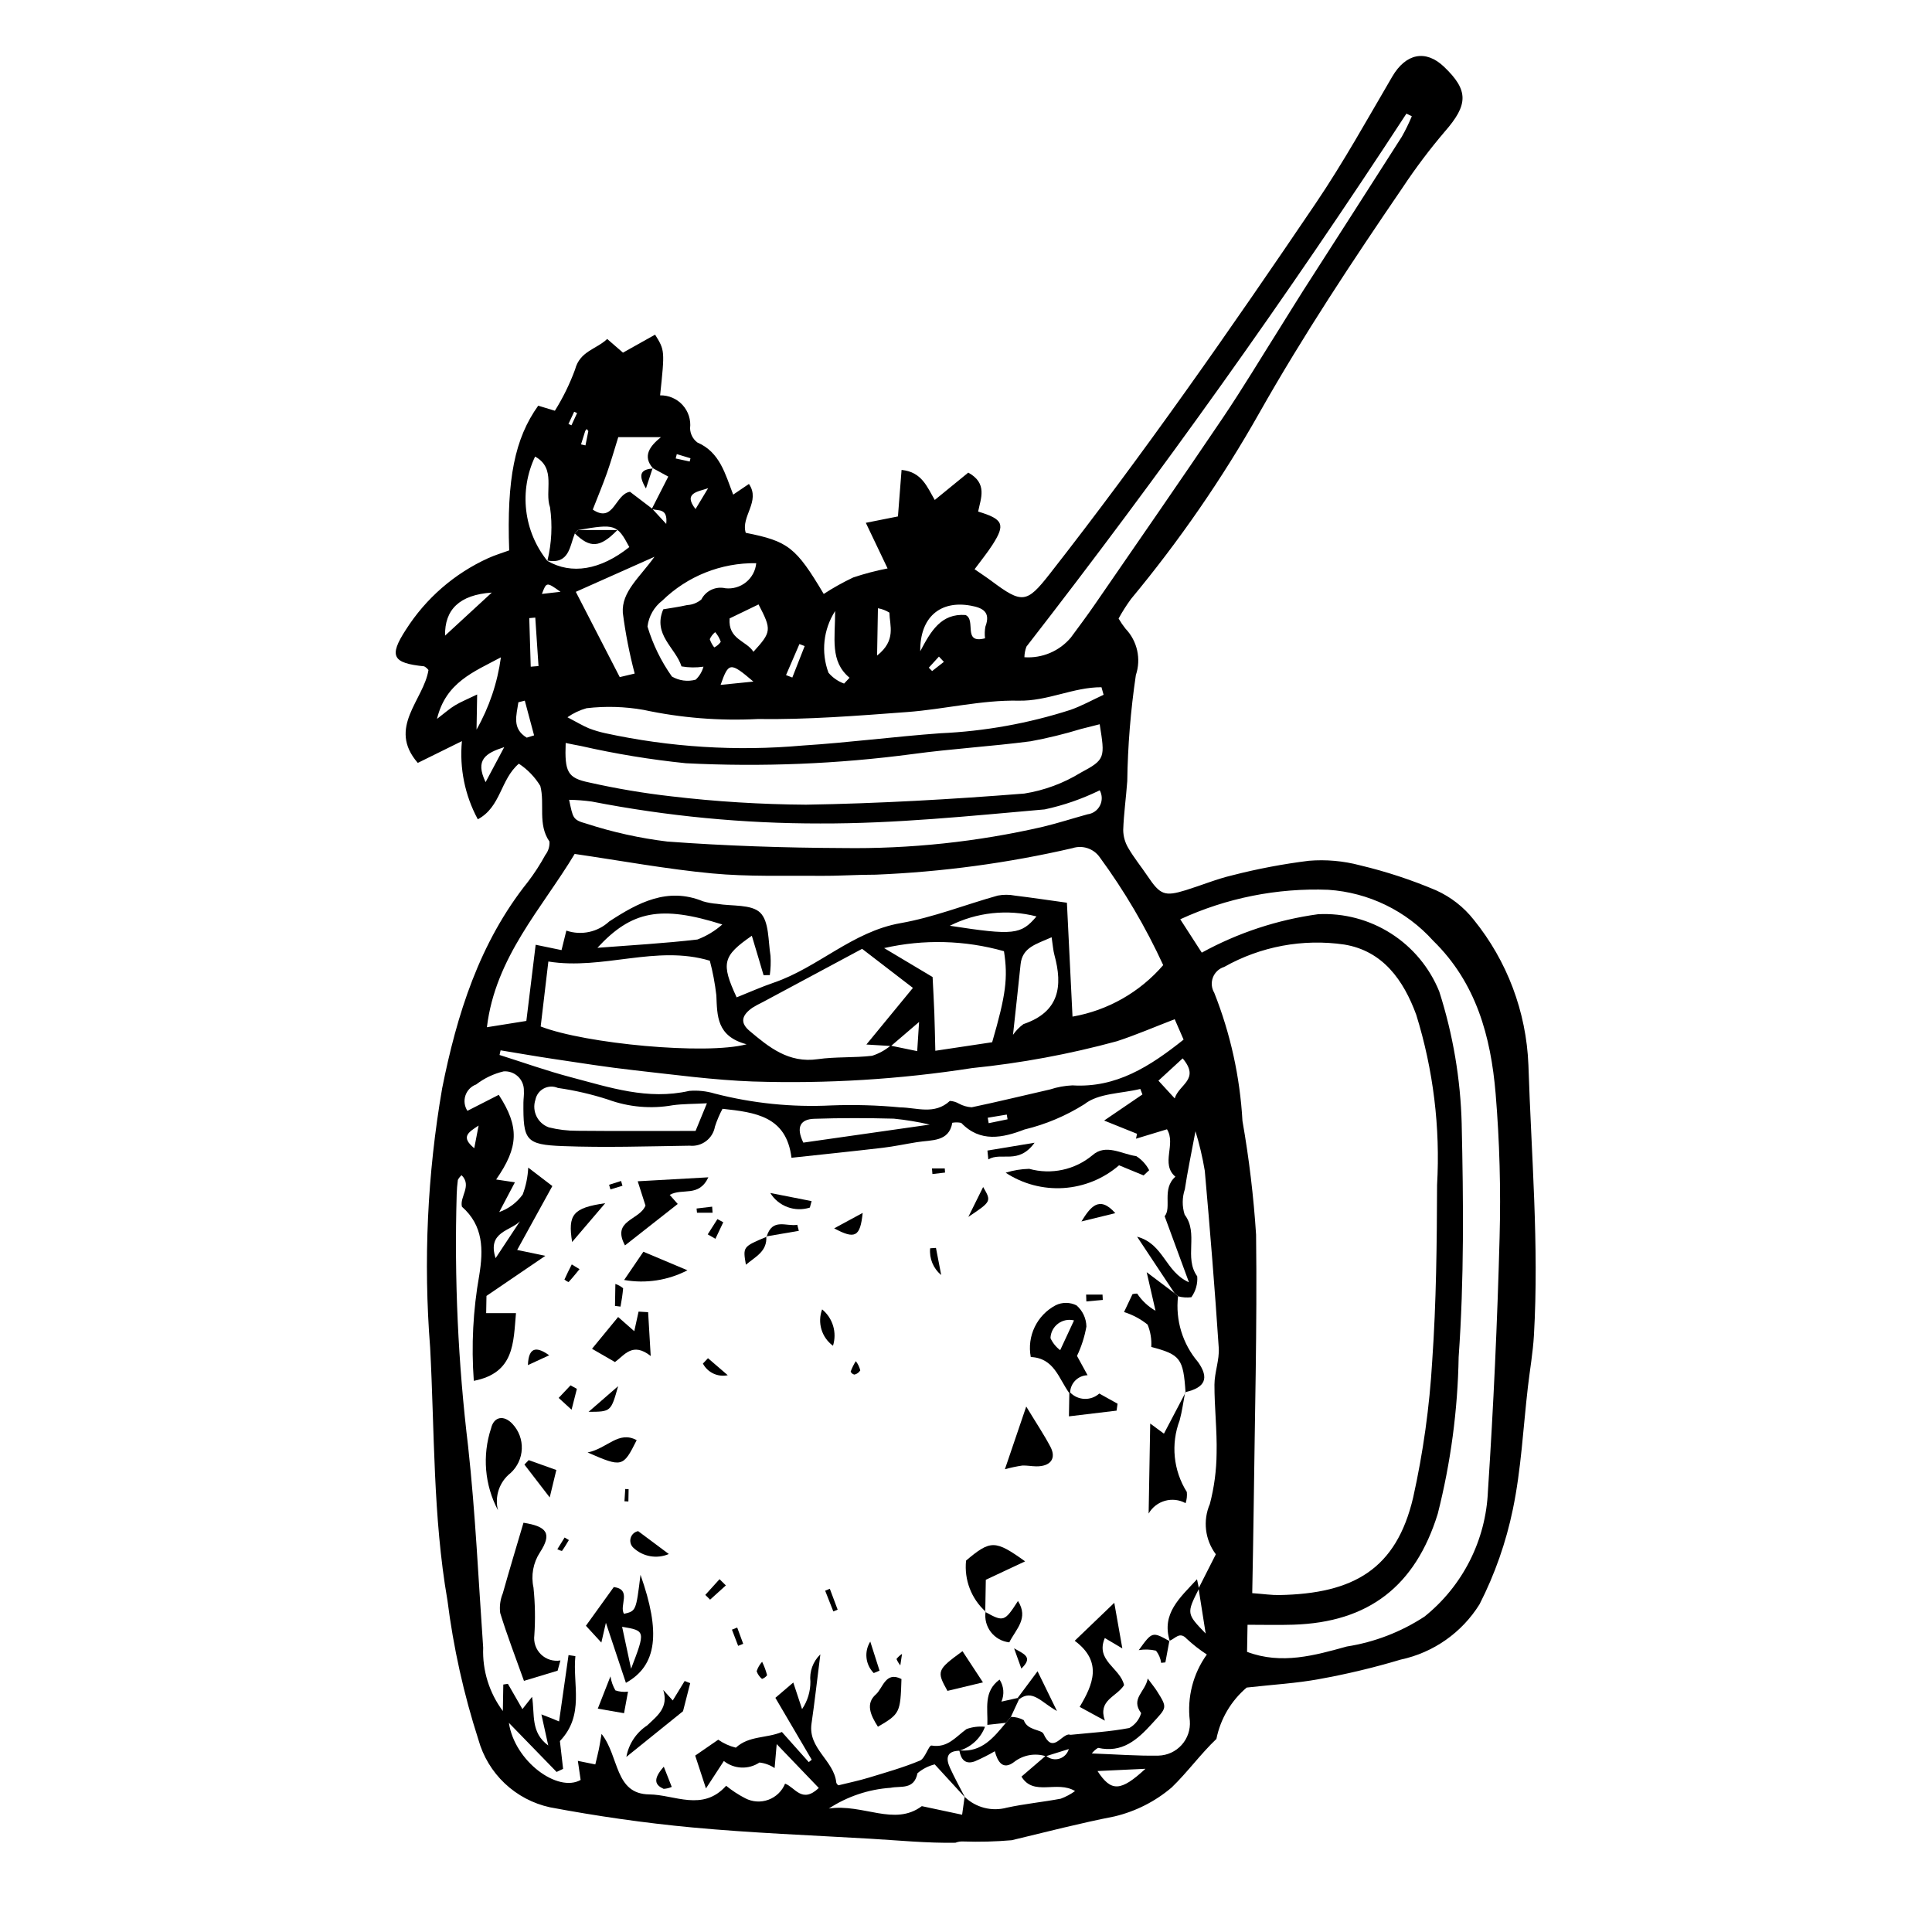 <?xml version="1.0" encoding="UTF-8"?>
<!-- The Best Svg Icon site in the world: iconSvg.co, Visit us! https://iconsvg.co -->
<svg fill="#000000" width="800px" height="800px" version="1.1" viewBox="144 144 512 512" xmlns="http://www.w3.org/2000/svg">
 <g>
  <path d="m549.04 426.16c-0.559-14.027-5.633-27.5-14.473-38.406-2.656-3.375-6.09-6.055-10.008-7.816-6.523-2.769-13.266-4.988-20.164-6.625-4.406-1.168-8.98-1.57-13.527-1.199-6.824 0.848-13.59 2.129-20.25 3.84-4.203 0.984-8.246 2.676-12.391 3.957-5.586 1.727-6.769 1.23-10.086-3.703-1.691-2.516-3.625-4.875-5.141-7.488l0.004 0.004c-0.867-1.449-1.328-3.106-1.34-4.793 0.148-4.289 0.758-8.57 1.066-12.859h0.004c0.137-9.426 0.898-18.836 2.281-28.16 1.445-4.293 0.387-9.035-2.746-12.309-0.676-0.848-1.289-1.746-1.832-2.684 0.984-1.801 2.09-3.535 3.301-5.191 12.785-15.391 24.164-31.891 34.004-49.312 11.645-20.59 24.676-40.25 37.996-59.75 3.41-5.137 7.121-10.066 11.117-14.762 6.258-7.144 6.414-10.93-0.184-17.219-4.871-4.641-10.121-3.504-13.695 2.594-6.613 11.289-12.969 22.773-20.293 33.598-22.602 33.398-45.656 66.492-70.539 98.277-6.062 7.746-7.281 7.871-15.398 1.809-1.375-1.027-2.824-1.965-4.469-3.106 1.734-2.352 3.359-4.332 4.734-6.469 3.484-5.414 2.883-6.809-3.793-8.816 0.703-3.523 2.555-7.473-2.617-10.324-2.832 2.312-5.707 4.656-8.879 7.25-2.004-3.394-3.398-7.438-8.797-7.961l-0.961 12.324c-2.777 0.551-5.16 1.027-8.512 1.691 2.078 4.356 3.867 8.102 5.766 12.086v0.004c-3.086 0.598-6.129 1.398-9.109 2.394-2.699 1.277-5.309 2.734-7.812 4.367-7.359-12.375-9.426-13.977-20.664-16.199-1.367-4.277 4.008-8.379 0.84-12.949l-4.172 2.824c-2.137-5.531-3.523-11.23-9.504-13.824-1.176-0.895-1.883-2.277-1.918-3.754 0.262-2.246-0.465-4.496-1.988-6.168-1.523-1.676-3.695-2.606-5.957-2.559 1.254-11.922 1.254-11.922-1.328-16.09-2.797 1.566-5.633 3.16-8.512 4.773l-4.18-3.625c-2.91 2.762-7.234 3.199-8.516 8.086l0.004-0.004c-1.406 3.82-3.199 7.488-5.356 10.938-1.777-0.543-3.141-0.957-4.414-1.344-6.231 8.715-8.367 19.445-7.691 38.352-1.801 0.66-3.742 1.234-5.574 2.059v0.004c-8.941 4.066-16.508 10.641-21.785 18.926-4.644 7.125-3.492 8.883 4.824 9.734 0.453 0.238 0.84 0.574 1.141 0.984-1.242 7.953-10.984 15.242-2.828 24.609 3.832-1.891 7.34-3.621 11.695-5.769-0.68 7.172 0.785 14.379 4.211 20.715 6.172-3.301 5.941-10.523 10.875-14.738 2.309 1.52 4.25 3.535 5.688 5.898 1.258 4.742-0.758 10.137 2.422 14.738 0.086 1.273-0.301 2.539-1.086 3.547-1.348 2.477-2.883 4.848-4.59 7.094-12.934 16.141-18.887 35.336-22.773 54.828l0.004-0.004c-3.914 22.656-4.981 45.715-3.172 68.637 1.188 22.305 0.738 44.785 4.566 66.883l0.004-0.004c1.578 12.578 4.332 24.977 8.223 37.039 1.23 4.426 3.644 8.43 6.981 11.586 3.34 3.156 7.477 5.344 11.965 6.324 12.461 2.348 25.078 4.164 37.723 5.344 15.688 1.465 31.473 2.066 47.223 2.988 7.504 0.441 15.023 1.195 22.527 1.062h-0.004c0.645-0.258 1.34-0.371 2.035-0.332 4.293 0.148 8.594 0.035 12.875-0.336 9.262-2.223 18.211-4.539 27.219-6.301 5.594-1.324 10.797-3.953 15.176-7.68 4.195-4.043 7.644-8.859 11.852-12.859 1.066-5.312 3.894-10.113 8.027-13.617 7.172-0.805 13.246-1.137 19.191-2.242 7.293-1.312 14.504-3.035 21.602-5.16 8.676-1.844 16.23-7.141 20.918-14.676 4.055-7.953 7.019-16.414 8.824-25.156 2.219-10.656 2.731-21.641 3.992-32.48 0.527-4.547 1.332-9.078 1.594-13.633 1.379-23.973-0.695-47.812-1.465-71.711zm-274.71-125.12c-4.004 3.688-8.008 7.379-12.383 11.41-0.137-6.898 3.824-10.82 12.383-11.41zm-4.043 36.312 0.164-9.309c-2.562 1.242-4.297 1.938-5.883 2.891-1.406 0.844-2.644 1.969-4.762 3.582 2.344-9.68 9.664-12.426 16.945-16.32h-0.004c-0.91 6.738-3.102 13.242-6.461 19.156zm2.402 13.926c-2.852-5.93-0.016-7.676 4.941-9.285-1.766 3.32-3.109 5.84-4.941 9.285zm182.62 62.824c0.848 1.945 1.605 3.68 2.356 5.406-8.93 7.121-17.863 12.832-29.426 12.129l-0.004-0.004c-2.023 0.086-4.031 0.449-5.957 1.082-6.922 1.578-13.824 3.269-20.77 4.727-1.18-0.07-2.328-0.398-3.367-0.961-0.738-0.43-1.562-0.68-2.414-0.73-4.07 3.766-8.75 1.77-13.168 1.715-6.055-0.578-12.141-0.75-18.223-0.52-10.414 0.523-20.848-0.539-30.945-3.144-2.184-0.656-4.469-0.895-6.742-0.703-10.992 2.504-21.133-0.934-31.352-3.625-6.387-1.68-12.617-3.914-18.914-5.898l0.281-1.227c4.719 0.773 9.426 1.602 14.156 2.305 7.023 1.043 14.039 2.168 21.098 2.953 10.586 1.18 21.18 2.629 31.824 3.012l-0.004-0.008c19.371 0.617 38.754-0.578 57.906-3.562 12.953-1.312 25.781-3.688 38.344-7.113 5.047-1.645 9.945-3.769 15.32-5.832zm0.004 20.984c-1.656-1.801-2.984-3.25-4.316-4.699 2.07-1.906 4.144-3.812 6.422-5.906 4.711 5.609-0.965 6.824-2.106 10.605zm-44.297 5.539c-1.668 0.344-3.336 0.688-5.004 1.031l-0.254-1.445 5.047-0.836zm-20.621 1.402c-11.863 1.695-22.449 3.207-33.504 4.781-2.031-4.168-0.723-6.195 2.859-6.316 7.051-0.238 14.113-0.219 21.156-0.035v0.004c3.191 0.32 6.363 0.844 9.488 1.566zm-59.055-5.644c-1.223 2.977-2.047 4.988-3.008 7.324-11.059 0-21.219 0.055-31.375-0.039h0.004c-2.531 0.012-5.055-0.293-7.512-0.906-2.977-1.066-4.555-4.312-3.559-7.312 0.25-1.281 1.066-2.383 2.223-2.992s2.527-0.664 3.727-0.145c4.508 0.648 8.957 1.676 13.289 3.078 5.5 2.012 11.434 2.531 17.195 1.504 2.684-0.367 5.422-0.32 9.016-0.512zm0.777-37.785-0.004 0.004c0.797 3.012 1.371 6.074 1.727 9.168 0.242 5.422 0.035 10.859 8.016 12.973-10.742 2.875-42.738-0.125-54.57-4.715 0.633-5.348 1.297-10.977 2.035-17.215 14.523 2.34 28.559-4.5 42.793-0.211zm-29.797-3.422c9.055-9.793 16.727-11.355 33.098-6.18l-0.004 0.004c-1.938 1.711-4.168 3.059-6.586 3.977-8.77 1.027-17.594 1.512-26.512 2.203zm93.398-5.844-0.004 0.004c7.102-3.582 15.266-4.461 22.965-2.473-4.106 4.84-6.019 5.082-22.965 2.473zm26.973 3.051c0.34 2.215 0.41 3.484 0.734 4.676 2.269 8.293 1.32 15.117-8.199 18.34l-0.004 0.004c-1.074 0.785-2.012 1.742-2.766 2.84 0.73-6.762 1.398-12.711 2.008-18.668 0.461-4.516 4.066-5.332 8.223-7.188zm-12.629 3.691c1.094 7.047 0.52 11.578-3.129 24.129l-15.062 2.262c-0.094-3.738-0.145-6.887-0.262-10.027-0.117-3.18-0.305-6.356-0.461-9.516-4.117-2.457-8.082-4.824-12.852-7.672l-0.004 0.004c10.488-2.391 21.414-2.109 31.766 0.824zm-24.129 9.727c-3.84 4.672-7.672 9.336-12.332 15.008 3.059 0.188 4.711 0.285 6.309 0.383-1.418 1.16-3.039 2.039-4.785 2.598-4.781 0.57-9.664 0.223-14.422 0.902-7.703 1.102-12.902-3.148-18.07-7.504-2.527-2.129-2.133-4.109 0.773-6.133 0.867-0.543 1.766-1.027 2.691-1.465 8.727-4.68 17.449-9.355 26.371-14.141 4.336 3.336 8.484 6.523 13.465 10.352zm1.633 9.027c-0.23 3.613-0.348 5.426-0.496 7.731-2.703-0.559-4.793-0.988-6.875-1.418 2.031-1.742 4.078-3.496 7.371-6.312zm28.449-99.465c35.512-45.703 69.078-92.789 100.7-141.25l1.434 0.691c-0.773 1.852-1.656 3.656-2.641 5.406-8.672 13.617-17.422 27.188-26.133 40.781-2.074 3.238-4.066 6.531-6.117 9.781-5.047 8.004-9.914 16.133-15.207 23.977-11.188 16.574-22.59 33.004-33.934 49.473-2.031 2.953-4.184 5.828-6.312 8.711h0.004c-3.035 3.625-7.621 5.57-12.332 5.238 0.02-0.961 0.199-1.91 0.539-2.809zm-14.762-10.859c3.117 0.57 5.359 1.633 3.898 5.527h-0.004c-0.195 1.031-0.23 2.082-0.102 3.125-6.059 1.578-2.266-4.84-5.16-6.172-6.504-0.484-9.234 4.336-12.008 9.598-0.117-8.961 5.262-13.559 13.371-12.078zm-7.109 14.891-3.121 2.438-0.883-0.891 2.688-2.941c0.434 0.461 0.871 0.926 1.312 1.395zm-17.484-14.203-0.008-0.004c1.082 0.184 2.117 0.578 3.047 1.164 0.078 3.453 1.855 7.344-3.262 11.379zm-11.34 0.746c0.02 7.273-1.434 13.305 3.82 17.672-0.48 0.516-0.961 1.027-1.445 1.543h-0.004c-1.605-0.582-3.035-1.574-4.137-2.875-2.016-5.422-1.363-11.473 1.758-16.34zm19.078 26.762c9.875-0.734 19.75-3.231 29.547-3.016 7.684 0.168 14.527-3.594 21.957-3.559l0.562 2c-2.93 1.352-5.777 2.945-8.801 4.008h-0.008c-11.16 3.586-22.746 5.668-34.457 6.188-12.188 0.887-24.34 2.484-36.531 3.258-17.492 1.559-35.125 0.453-52.289-3.277-1.473-0.32-2.922-0.75-4.332-1.297-1.598-0.668-3.094-1.578-5.672-2.926h0.004c1.539-1.074 3.25-1.883 5.059-2.394 5.035-0.59 10.129-0.441 15.121 0.441 9.93 2.133 20.098 2.945 30.242 2.422 13.172 0.188 26.406-0.863 39.59-1.848zm46.016 16.066h-0.008c-4.57 2.809-9.648 4.691-14.945 5.535-19.258 1.523-38.57 2.637-57.859 2.949-11.941-0.078-23.867-0.816-35.727-2.215-7.305-0.828-14.555-2.055-21.727-3.668-5.75-1.188-6.531-2.754-6.238-10.473 1.449 0.289 2.789 0.59 4.144 0.82v0.004c9.133 2.074 18.387 3.594 27.703 4.547 20.102 1.023 40.254 0.207 60.203-2.445 10.34-1.402 20.773-2.016 31.121-3.367v0.004c4.508-0.832 8.965-1.918 13.348-3.258 1.656-0.418 3.312-0.84 5-1.266 1.41 8.855 1.531 9.352-5.023 12.832zm1.777 11.039c-3.922 1.078-7.801 2.336-11.746 3.285v0.004c-17.418 4.008-35.258 5.906-53.129 5.648-15.504-0.066-31.027-0.574-46.469-1.723h0.004c-7.293-0.883-14.484-2.477-21.469-4.75-3.656-1.012-3.519-1.48-4.566-6.312 2.008 0.031 4.016 0.188 6.004 0.461 19.957 3.887 40.242 5.836 60.574 5.812 19.805 0.062 39.68-1.992 59.48-3.731h-0.004c5.043-1.086 9.934-2.785 14.566-5.059 0.691 1.254 0.719 2.769 0.066 4.043-0.648 1.277-1.891 2.144-3.312 2.32zm-114.75-68.25c-3.914 5.465-8.762 9.258-8.387 14.852v0.004c0.699 5.426 1.75 10.797 3.144 16.09-1.527 0.363-3.262 0.777-3.957 0.941-4.117-7.988-7.797-15.133-11.645-22.598 6.953-3.098 13.043-5.812 20.844-9.289zm-0.477-12.602c1.523 0.449 4.055-0.324 3.594 3.891-1.578-1.703-2.594-2.805-3.594-3.887zm15.133 34.43v0.004c0.324-0.723 0.816-1.363 1.43-1.863 0.66 0.75 1.164 1.621 1.484 2.566-0.441 0.633-1.039 1.141-1.73 1.477-0.52-0.652-0.918-1.391-1.184-2.18zm2.871 12.113c2.125-6.039 2.535-6.117 8.688-0.871-3.805 0.387-6.059 0.613-8.688 0.875zm20.887-10.816 1.391 0.535c-1.09 2.777-2.18 5.559-3.273 8.336l-1.668-0.645c1.188-2.738 2.371-5.481 3.551-8.223zm-12.191 2.047c-1.852-2.973-6.746-3.231-6.312-8.84l7.672-3.707c3.496 6.727 3.445 7.281-1.359 12.551zm0.746-23.477v0.004c-0.188 1.973-1.16 3.789-2.699 5.035-1.539 1.25-3.516 1.824-5.488 1.602-2.547-0.582-5.16 0.641-6.352 2.969-1.059 0.898-2.383 1.422-3.769 1.488-2.16 0.5-4.363 0.785-6.328 1.121-2.863 6.742 3.266 10.168 4.832 15.133 1.922 0.336 3.891 0.359 5.82 0.074-0.359 1.316-1.07 2.508-2.059 3.445-2.129 0.582-4.402 0.281-6.309-0.836-2.859-4.035-5.043-8.512-6.465-13.246 0.332-2.727 1.75-5.203 3.926-6.875 6.644-6.488 15.605-10.059 24.891-9.91zm-12.742-19.883c-1.039 1.719-2.074 3.438-3.344 5.535-3.402-4.332 0.746-4.59 3.344-5.531zm-8.309-9.023c1.211 0.367 2.422 0.734 3.629 1.098l-0.211 0.863-3.711-0.805zm-18.504 4.981c1.086-3.07 1.969-6.211 2.992-9.477h11.309c-2.977 2.406-4.926 5.031-2.137 8.227l4.082 2.227c-1.613 3.16-2.965 5.812-4.316 8.465-1.961-1.492-3.922-2.988-5.828-4.438-3.973 0.598-4.285 8.469-9.867 4.715 1.266-3.254 2.609-6.453 3.766-9.715zm-5.769-11.094v0.004c0.105-0.199 0.242-0.383 0.406-0.539l0.426 0.555-0.766 3.785-1.172-0.266c0.367-1.18 0.719-2.363 1.105-3.535zm-2.926-5.117 0.777 0.352-1.496 3.242-0.793-0.352c0.504-1.082 1.008-2.16 1.512-3.238zm-12.57 86.371c-4.012-2.441-2.68-6-2.215-9.375l1.703-0.43 2.461 9.203zm1.059-18.805c-0.129-4.289-0.258-8.582-0.387-12.871l1.594-0.141c0.285 4.281 0.57 8.562 0.855 12.844zm1.152-55.688c5.719 3.148 2.426 9.172 3.965 13.461v0.004c0.668 4.699 0.434 9.488-0.684 14.102 5.793 1.012 5.867-3.75 7.25-7.184 0.301-0.301 0.598-0.605 0.891-0.91 9.758-1.707 10.359-1.504 13.551 4.516-7.629 6.086-15.348 7.375-21.742 3.641l0.004-0.004c-3.078-3.836-5.016-8.461-5.586-13.348-0.57-4.883 0.242-9.832 2.356-14.273zm1.812 36.402c1.215-3.199 1.215-3.199 4.926-0.562-1.582 0.184-3.164 0.363-4.926 0.566zm8.68 68.906c12.359 1.805 24.305 4.016 36.371 5.16 9.562 0.906 19.27 0.559 28.914 0.641 4.828 0.039 9.664-0.312 14.496-0.305h0.004c17.559-0.719 35.016-3.07 52.141-7.027 2.641-0.859 5.535 0.082 7.168 2.336 6.574 8.961 12.227 18.562 16.875 28.66-6.195 7.188-14.688 12.012-24.035 13.652-0.504-10.258-0.984-20.004-1.484-30.188-5.215-0.723-9.484-1.367-13.773-1.883l-0.004-0.004c-1.504-0.289-3.051-0.289-4.555-0.004-8.598 2.402-17.02 5.773-25.742 7.301-12.75 2.231-21.852 11.75-33.594 15.766-3.348 1.145-6.598 2.606-9.855 3.906-4.188-9.047-3.715-10.965 4.023-16.324 0.598 1.992 1.156 3.848 1.707 5.699 0.469 1.578 0.938 3.16 1.402 4.742l1.652-0.012v0.004c0.234-1.691 0.301-3.402 0.191-5.106-0.637-3.961-0.348-9.105-2.727-11.441-2.324-2.285-7.484-1.684-11.402-2.344v-0.004c-1.27-0.086-2.523-0.309-3.746-0.664-9.426-3.863-17.254 0.363-24.871 5.336-3.055 2.836-7.414 3.766-11.359 2.422l-1.277 5.168c-2.191-0.453-4.324-0.895-6.856-1.418-0.828 6.769-1.621 13.254-2.469 20.188-3.367 0.535-6.539 1.043-10.453 1.668 2.234-18.582 14.594-31.492 23.258-45.926zm102.68 254.62-10.68-2.273c-7.281 5.438-15.488-0.703-24.629 0.629h-0.004c4.894-3.203 10.527-5.094 16.359-5.492 2.731-0.562 6.215 0.617 7.121-3.863 1.32-1.125 2.887-1.926 4.57-2.344 2.644 2.883 5.285 5.762 7.922 8.637-0.172 1.23-0.348 2.465-0.66 4.707zm26.141-4.246c-4.758 0.895-9.598 1.355-14.324 2.383-3.945 1.062-8.16-0.012-11.113-2.836-1.324-2.582-2.734-5.125-3.938-7.766-1.125-2.473-0.895-4.426 2.512-4.492 0.418 2.285 1.559 3.738 4.102 2.805h-0.004c1.816-0.785 3.582-1.676 5.289-2.672 0.746 2.82 2.141 5.098 5.113 2.848v-0.004c2.348-1.828 5.434-2.41 8.281-1.559-1.953 1.672-3.906 3.352-6.332 5.441 3.223 5.32 9.426 0.918 14.199 3.828-1.164 0.844-2.438 1.523-3.785 2.023zm-3.816-11.297c1.723-0.539 3.461-1.082 5.945-1.859-0.344 1.211-1.27 2.164-2.469 2.539-1.199 0.375-2.508 0.117-3.477-0.68zm13.555 3.969c4.461-0.211 8.066-0.383 12.703-0.602-6.57 6.07-9.082 6.16-12.703 0.602zm26.844-48.551c-0.129-0.59-0.258-1.207-0.48-2.273-4.543 4.926-9.441 9.07-7.242 16.27 1.461-0.484 2.629-2.578 4.543-0.469v-0.004c1.645 1.531 3.422 2.914 5.305 4.141-3.656 5.09-5.262 11.371-4.504 17.594 0.18 2.332-0.605 4.641-2.176 6.379-1.566 1.738-3.777 2.758-6.117 2.824-5.695 0.105-11.391-0.344-17.684-0.574 0.457-0.59 1.016-1.094 1.648-1.484 6.375 1.426 10.371-2.078 14.348-6.461 3.871-4.266 4.156-4.023 1.234-8.633-0.531-0.836-1.172-1.605-2.41-3.281-0.621 3.551-4.633 5.312-1.75 9.16h0.004c-0.477 1.688-1.609 3.109-3.141 3.957-5.086 0.973-10.293 1.262-15.457 1.793-0.242 0.023-0.504-0.105-0.738-0.059-2.129 0.43-4.172 4.973-6.535-0.184-0.551-1.203-4.285-0.832-5.234-3.633h0.004c-1.055-0.574-2.234-0.871-3.434-0.867l-1.312 1.562c-3.207 3.887-6.371 7.84-12.137 7.324 3.043-0.969 5.473-3.277 6.598-6.262-1.652-0.168-3.316 0.035-4.879 0.598-2.867 2.039-4.984 5.094-9.293 4.371-0.723-0.121-1.684 3.422-3.051 3.988-4.438 1.848-9.098 3.16-13.703 4.562-2.5 0.762-5.07 1.285-7.894 1.988-0.273-0.145-0.484-0.391-0.582-0.688-0.59-5.914-7.535-9.035-6.57-15.656 0.828-5.68 1.461-11.383 2.344-18.359h0.004c-1.953 1.875-2.93 4.547-2.644 7.238 0.02 2.59-0.75 5.129-2.207 7.273-0.734-2.223-1.469-4.445-2.328-7.043l-4.746 4.055c3.203 5.457 6.414 10.926 9.633 16.41l-0.785 0.625c-2.391-2.68-4.777-5.359-7.117-7.984-4.09 1.723-8.719 0.945-12.207 4.156-1.672-0.41-3.254-1.125-4.668-2.109-1.309 0.902-3.481 2.398-6.102 4.211 0.789 2.402 1.586 4.84 2.852 8.699 2.117-3.242 3.281-5.027 4.738-7.262v-0.004c2.723 2.168 6.535 2.332 9.434 0.402 1.438 0.16 2.816 0.664 4.019 1.469 0.145-1.656 0.289-3.312 0.555-6.348 4.312 4.492 7.734 8.059 11.156 11.625-4.477 4.242-6.285-0.188-8.934-1.148-0.805 1.98-2.406 3.531-4.414 4.269-2.008 0.742-4.234 0.598-6.133-0.387-1.801-0.926-3.504-2.039-5.074-3.316-6.211 6.934-13.695 2.359-20.344 2.289-9.25-0.098-7.934-10.039-12.672-16.039-0.344 1.988-0.492 3.016-0.703 4.031-0.25 1.207-0.559 2.398-0.953 4.059-1.535-0.312-2.816-0.574-4.625-0.941 0.266 1.82 0.504 3.441 0.738 5.051-6.039 3.453-17.496-4.914-19.016-15.129 4.738 4.875 8.691 8.941 12.645 13.012l1.723-0.812-0.848-7.371c6.617-6.914 3.324-14.992 4.102-22.508l-1.812-0.277c-0.82 5.75-1.641 11.5-2.512 17.586-0.887-0.367-1.504-0.629-2.121-0.879-0.578-0.234-1.164-0.453-2.562-0.992 0.66 2.996 1.156 5.25 1.816 8.242-4.734-3.492-3.527-8.195-4.289-12.895l-2.555 3.25c-1.336-2.324-2.594-4.512-3.852-6.695l-1.215 0.188-0.121 7.023-0.004-0.008c-3.602-4.828-5.441-10.746-5.207-16.77-1.25-17.742-2.047-35.543-3.977-53.199l0.004 0.004c-2.688-22.215-3.703-44.598-3.047-66.961 0.035-1.277 0.141-2.551 0.309-3.816 0.246-0.48 0.586-0.906 0.996-1.25 2.809 2.805-0.578 5.734 0.086 8.352 5.707 5.016 5.691 11.402 4.586 18.176v-0.004c-1.641 9.227-2.129 18.621-1.441 27.969 10.809-2.106 10.469-10.074 11.176-17.941h-7.898l0.078-4.562c5.106-3.477 9.656-6.574 15.609-10.629-3.269-0.68-4.981-1.035-7.473-1.555 3.141-5.703 6.25-11.348 9.324-16.934-2.09-1.602-3.879-2.965-6.402-4.898h0.008c-0.113 2.438-0.605 4.844-1.461 7.129-1.551 2.156-3.723 3.785-6.227 4.664 1.281-2.43 2.559-4.856 4.156-7.887-2.281-0.34-3.574-0.531-4.973-0.742 6-8.605 6.191-13.984 0.695-22.438-2.719 1.387-5.484 2.801-8.305 4.238l-0.004-0.004c-0.785-1.195-0.977-2.688-0.527-4.047 0.453-1.359 1.5-2.441 2.844-2.934 2.16-1.664 4.652-2.848 7.305-3.473 1.418-0.094 2.809 0.414 3.828 1.402 1.02 0.988 1.57 2.363 1.516 3.781 0.074 1.008-0.109 2.039-0.121 3.059-0.086 10.027 0.562 11.191 10.449 11.566 11.164 0.422 22.379 0.059 33.57-0.109l0.004-0.004c3.231 0.352 6.176-1.863 6.734-5.066 0.527-1.625 1.199-3.203 2.004-4.711 8.734 0.949 16.934 1.973 18.277 12.98 8.574-0.93 16.375-1.723 24.16-2.641 3.035-0.359 6.043-1.008 9.07-1.492 3.949-0.637 8.496-0.02 9.391-5.144 0.785-0.141 1.586-0.133 2.363 0.031 5.043 5.262 10.988 3.984 16.793 1.742l0.004 0.004c5.621-1.355 10.984-3.625 15.875-6.711 3.684-2.926 9.77-2.797 14.789-4.027l0.559 1.461c-3.379 2.301-6.762 4.606-10.148 6.914 3.234 1.301 5.977 2.406 8.719 3.508l-0.273 1.301c2.625-0.797 5.246-1.594 8.207-2.492 2.488 3.941-1.777 9.172 2.231 12.566-3.676 3.203-0.902 8.215-2.852 10.465 2.254 6.121 4.172 11.34 6.445 17.516-6.363-2.836-6.633-10.168-13.746-12.086 3.742 5.641 6.832 10.301 9.922 14.961 0.309 0.281 0.621 0.562 0.938 0.836 1.145 0.309 2.34 0.391 3.519 0.246 1.16-1.598 1.715-3.562 1.559-5.535-3.586-4.973 0.453-11.375-3.328-16.34-0.699-2.188-0.684-4.543 0.043-6.723 0.699-4.644 1.676-9.254 2.82-15.391 1.051 3.434 1.879 6.938 2.469 10.48 1.387 15.625 2.664 31.266 3.699 46.922 0.211 3.203-1.129 6.508-1.137 9.758-0.016 6.055 0.707 12.102 0.57 18.148-0.039 4.547-0.637 9.07-1.785 13.465-1.906 4.41-1.301 9.5 1.582 13.344-1.613 3.18-3.059 6.035-4.508 8.887zm1.82 12.109c-5.062-5.242-5.098-5.309-1.852-11.746 0.535 3.387 1.074 6.809 1.852 11.746zm-192.68-134.62c-0.512 2.648-0.832 4.324-1.156 6.004-3.531-2.922-1.785-4.109 1.16-6.004zm10.965 25.359c-1.945 2.945-3.891 5.891-6.461 9.781-2.293-7.012 3.977-7.188 6.465-9.785zm183.99-60.539c-0.738-1.23-0.867-2.731-0.355-4.07 0.516-1.34 1.617-2.367 2.988-2.789 9.66-5.445 20.855-7.531 31.832-5.93 10.199 1.68 15.691 9.41 19.07 18.633v0.004c4.519 14.574 6.387 29.844 5.512 45.082-0.055 15.531-0.207 31.094-1.285 46.594-0.711 12.195-2.402 24.316-5.055 36.242-4.453 18.938-15.738 25.48-35.477 25.836-2.023 0.035-4.047-0.273-7.168-0.504 0.133-7.519 0.289-14.609 0.371-21.699 0.293-24.438 0.953-48.891 0.648-73.312v0.004c-0.652-10.102-1.855-20.164-3.609-30.133-0.652-11.648-3.176-23.113-7.473-33.957zm72.527 132c-0.523 13.008-6.648 25.152-16.801 33.301-6.231 4.082-13.254 6.789-20.609 7.938-8.438 2.34-17.285 4.867-26.426 1.418l0.125-7.18c4.176 0 8.152 0.105 12.129-0.02 20.023-0.625 32.355-10.281 38.273-29.363v0.004c3.453-13.594 5.312-27.547 5.547-41.574 1.461-20.562 1.266-41.168 0.805-61.742l0.004 0.004c-0.305-11.934-2.309-23.762-5.949-35.129-2.559-6.324-7.023-11.695-12.777-15.367-5.75-3.672-12.504-5.461-19.316-5.117-10.816 1.48-21.27 4.93-30.84 10.184-1.965-3.047-3.781-5.859-5.707-8.84 12.277-5.656 25.715-8.332 39.223-7.816 10.676 0.707 20.648 5.551 27.805 13.5 11.41 11.141 15.277 25.387 16.551 40.508 1.051 12.672 1.398 25.395 1.051 38.105-0.59 22.402-1.617 44.797-3.086 67.188z"/>
  <path d="m405.66 601.11c0.18-4.231-1.109-8.828 3.234-12.004 1.137 1.738 1.324 3.934 0.496 5.84l4.301-0.965 0.355 0.363c-0.719 1.551-1.441 3.102-2.16 4.652l-1.312 1.562c-1.637 0.184-3.277 0.367-4.914 0.551z"/>
  <path d="m291.77 586.75-8.914 2.695c-2.219-6.223-4.473-12.043-6.301-17.996-0.227-1.762 0.016-3.555 0.691-5.195 1.75-6.234 3.633-12.438 5.484-18.711 6.266 0.984 7.606 2.871 4.352 7.867-1.789 2.75-2.402 6.102-1.703 9.309 0.434 4.195 0.508 8.422 0.227 12.629-0.25 1.879 0.402 3.769 1.766 5.09 1.363 1.32 3.273 1.914 5.144 1.598z"/>
  <path d="m458.18 513.02c-0.582-9.004-1.359-10.031-9.082-12.066 0.129-2.023-0.203-4.051-0.977-5.922-1.855-1.488-3.969-2.617-6.238-3.328l2.238-4.734c0.402-0.125 0.824-0.176 1.242-0.156 1.246 1.875 2.91 3.434 4.863 4.555l-2.344-10.223 7.375 5.555c0.309 0.281 0.621 0.562 0.941 0.836h-0.004c-0.727 6.301 1.199 12.617 5.316 17.438 3.008 4.273 1.879 6.777-3.43 7.965z"/>
  <path d="m309.87 589.97-5.301-15.91-1.207 5.234-4.086-4.449 7.387-10.262c4.887 0.668 1.352 4.934 2.703 7.102 3.195-0.758 3.195-0.758 4.371-10.344 5.383 15.207 4.445 24.027-3.867 28.629zm1.371-3.738c3.84-10.031 3.828-10.074-2.375-11.117z"/>
  <path d="m427.37 513.18c-2.805-3.84-3.988-9.289-10.207-9.555h0.004c-1.059-5.539 1.637-11.117 6.629-13.734 1.738-0.836 3.769-0.816 5.496 0.047 1.625 1.418 2.578 3.457 2.617 5.613-0.477 2.691-1.312 5.309-2.492 7.777l2.801 5.121c-2.504 0.062-4.531 2.062-4.621 4.566zm1.258-19.258c-1.469-0.367-3.027-0.051-4.238 0.859-1.215 0.914-1.949 2.324-2 3.84 0.578 1.258 1.465 2.356 2.57 3.188z"/>
  <path d="m441.89 590.58c-2.051 3.195-6.981 3.898-5.086 9.406l-6.68-3.644c3.508-5.875 6.172-11.957-1.312-17.52 3.769-3.617 6.934-6.656 10.484-10.062l2.137 12.086-4.644-2.75c-2.578 6.023 4.117 7.926 5.102 12.484z"/>
  <path d="m447.07 455.5-6.508-2.684c-4.113 3.555-9.27 5.668-14.695 6.023-5.422 0.355-10.812-1.07-15.355-4.059 2.023-0.637 4.125-0.98 6.242-1.027 5.836 1.621 12.098 0.277 16.75-3.598 3.559-3.168 7.781-0.285 11.613 0.234 1.453 0.914 2.633 2.203 3.426 3.731z"/>
  <path d="m458.08 512.94c-0.477 2.488-0.797 5.016-1.457 7.457-2.383 6.277-1.68 13.312 1.898 18.996 0.102 1-0.012 2.008-0.324 2.961-3.473-1.902-7.824-0.676-9.797 2.75l0.418-23.855 3.637 2.684c1.84-3.504 3.785-7.211 5.727-10.914z"/>
  <path d="m309.63 474.05c-3.629-6.727 3.82-6.594 5.43-10.559l-2.059-6.438 18.723-1.051c-2.555 5.394-6.848 2.754-10.25 4.656l2.133 2.406c-4.496 3.535-9.055 7.117-13.977 10.984z"/>
  <path d="m275.97 544.24c-3.543-6.688-4.203-14.535-1.828-21.727 0.754-3.176 3.438-3.57 5.691-1.137v0.004c1.664 1.781 2.547 4.156 2.449 6.594s-1.16 4.734-2.961 6.383c-2.981 2.336-4.293 6.215-3.352 9.883z"/>
  <path d="m405.2 571.1c-3.797-3.422-5.719-8.453-5.18-13.535 6.5-5.492 7.707-5.477 15.645 0.207l-10.414 4.887-0.148 8.52z"/>
  <path d="m315.76 491.74 0.684 11.613c-4.828-3.797-6.914-0.234-9.473 1.605l-6.082-3.516 6.922-8.422 4.277 3.762 1.141-5.188z"/>
  <path d="m410.31 533.36 5.652-16.613c2.727 4.5 4.75 7.504 6.426 10.699 1.617 3.086-0.012 5.191-3.769 5.152-1.23-0.012-2.465-0.266-3.691-0.215h0.004c-1.559 0.23-3.102 0.555-4.621 0.977z"/>
  <path d="m325.01 597.49-15.02 12.109h0.004c0.613-3.422 2.609-6.438 5.516-8.344 2.68-2.547 5.715-4.703 4.266-9.391l2.512 2.781 3.156-5.164 1.465 0.582z"/>
  <path d="m326.18 480.64c-5.156 2.68-11.055 3.582-16.777 2.57l5.098-7.484z"/>
  <path d="m376.66 601.6c-2.012-3.113-3.301-6.148-0.543-8.57 1.879-1.648 2.539-6.242 6.781-4.07-0.273 8.941-0.414 9.23-6.238 12.641z"/>
  <path d="m399.07 581.58 5.422 8.266-9.406 2.254c-2.914-5.199-2.805-5.566 3.984-10.52z"/>
  <path d="m299.72 528.92c5.246-1.055 8.164-5.867 13.008-3.266-3.606 7.199-3.824 7.273-13.008 3.266z"/>
  <path d="m435.32 513.3 4.848 2.699-0.266 1.836-12.625 1.512c0.043-2.449 0.074-4.312 0.105-6.172l0.223-0.16h-0.004c2.078 2.16 5.492 2.285 7.719 0.285z"/>
  <path d="m405.1 571.18c4.852 2.684 5.129 2.606 8.672-2.902 2.91 4.594-0.512 7.422-2.301 10.961h-0.004c-1.926-0.207-3.688-1.191-4.875-2.727-1.184-1.535-1.691-3.488-1.398-5.41z"/>
  <path d="m304.39 462.86-8.773 10.285c-1.156-7.246 0.168-9.051 8.773-10.285z"/>
  <path d="m302.42 596.81 3.356-8.555c0.203 1.309 0.645 2.566 1.309 3.715 1.074 0.367 2.219 0.48 3.348 0.328l-1.055 5.719z"/>
  <path d="m313.12 549.77 8.129 6.066c-3.176 1.359-6.856 0.715-9.379-1.645-0.719-0.656-1.008-1.66-0.742-2.598s1.035-1.645 1.992-1.824z"/>
  <path d="m284.11 530.95 7.324 2.617-1.754 7.266-6.707-8.711z"/>
  <path d="m453.9 578.82-1.062 5.731-1.117 0.121c-0.16-1.18-0.637-2.297-1.375-3.231-1.496-0.344-3.047-0.391-4.562-0.141 3.578-4.945 3.578-4.945 8.227-2.34z"/>
  <path d="m405.68 448.91c3.684-0.613 7.367-1.223 12.492-2.074-4.301 5.938-8.785 2.348-12.258 4.418z"/>
  <path d="m372.62 465.43c-0.656 6.359-2.016 7.07-7.555 4.094z"/>
  <path d="m413.69 593.98 5.273-7.078c1.812 3.711 3.062 6.266 5.144 10.531-4.144-2.258-6.469-5.914-10.059-3.09z"/>
  <path d="m299.98 518.15 7.828-6.801c-1.902 6.773-1.902 6.773-7.828 6.801z"/>
  <path d="m439.57 465.5-8.98 2.195c2.312-3.723 4.68-7.059 8.98-2.195z"/>
  <path d="m358.62 464.02c-3.969 1.273-8.297-0.32-10.488-3.867l10.949 2.156z"/>
  <path d="m347.07 471.66c0.285 3.973-2.812 5.328-5.398 7.504-0.82-4.766-0.82-4.766 5.488-7.406z"/>
  <path d="m364.75 500.64c-3.012-2.203-4.188-6.144-2.879-9.641 2.84 2.324 3.977 6.141 2.879 9.641z"/>
  <path d="m347.16 471.76c1.48-5.109 5.258-2.648 8.129-3.176l0.406 1.602c-2.875 0.492-5.75 0.984-8.625 1.477z"/>
  <path d="m296.88 512.06-1.41 5.527-3.418-3.125 3.144-3.332z"/>
  <path d="m400.62 466.49 3.922-7.918c2.215 3.809 2.215 3.809-3.922 7.918z"/>
  <path d="m375.55 587.38c-2.207-2.231-2.59-5.688-0.918-8.344l2.457 7.707z"/>
  <path d="m289.55 503.16-5.648 2.609c0.184-5.398 2.82-4.594 5.648-2.609z"/>
  <path d="m363.91 565.04 2.078 5.539-1.148 0.469-2.164-5.496z"/>
  <path d="m392.04 474.71 1.387 7.176c-2.098-1.723-3.195-4.379-2.926-7.078z"/>
  <path d="m319.91 612.19 2.109 5.356c-0.68 0.301-1.406 0.48-2.148 0.52-2.203-0.996-3.004-2.438 0.039-5.875z"/>
  <path d="m297.58 480.34c-0.949 1.152-1.883 2.32-2.894 3.414-0.406-0.148-0.781-0.375-1.105-0.66 0.598-1.359 1.277-2.68 1.945-4.008z"/>
  <path d="m331.55 471.12 2.574-4.043 1.551 0.832-2.082 4.383z"/>
  <path d="m331.62 503.94 5.246 4.508h-0.004c-2.637 0.555-5.324-0.703-6.586-3.086z"/>
  <path d="m305.41 457.98 3.18-1.008 0.371 1.262-3.184 0.973z"/>
  <path d="m294.76 552.13c-0.598 0.977-1.164 1.977-1.84 2.894-0.426-0.098-0.836-0.25-1.219-0.461l1.926-3.106z"/>
  <path d="m414.67 586.19-1.922-5.356c2.996 1.656 4.953 2.418 1.922 5.356z"/>
  <path d="m336.36 564.15-4.176 3.773-1.273-1.254 3.773-4.168z"/>
  <path d="m370.8 504.72c0.559 0.723 0.961 1.555 1.18 2.441-0.34 0.566-0.895 0.973-1.539 1.121-0.441-0.082-0.816-0.375-1.008-0.785 0.355-0.973 0.812-1.902 1.367-2.777z"/>
  <path d="m306.98 490.08 0.102-5.816v-0.004c0.75 0.246 1.449 0.633 2.055 1.141-0.148 1.633-0.383 3.254-0.695 4.863z"/>
  <path d="m383.05 582.3-0.461 3.066c-0.406-0.527-0.746-1.102-1.012-1.715 0.414-0.527 0.91-0.984 1.473-1.352z"/>
  <path d="m332.84 465.38h-4.129l-0.113-1.113 4.129-0.488z"/>
  <path d="m431.83 487.08h4.348l0.07 1.418-4.352 0.395z"/>
  <path d="m345.97 584.39c0.559 1.141 1 2.332 1.316 3.562-0.336 0.457-0.809 0.797-1.348 0.977-0.652-0.535-1.145-1.238-1.418-2.035 0.301-0.93 0.793-1.781 1.449-2.504z"/>
  <path d="m339.37 575.32 1.59 4.309-1.344 0.535-1.645-4.289z"/>
  <path d="m310.59 538.64-0.059 3.266-1.043-0.051 0.207-3.246z"/>
  <path d="m390.98 453.64h3.394l0.074 1.102-3.348 0.391z"/>
  <path d="m316.96 268.05-1.777 5.402c-2.438-4.117-0.957-5.078 1.879-5.301z"/>
  <path d="m297.23 284.46h10.387c-4.676 4.828-7.285 4.793-11.277 0.91 0.297-0.305 0.594-0.605 0.891-0.91z"/>
 </g>
</svg>